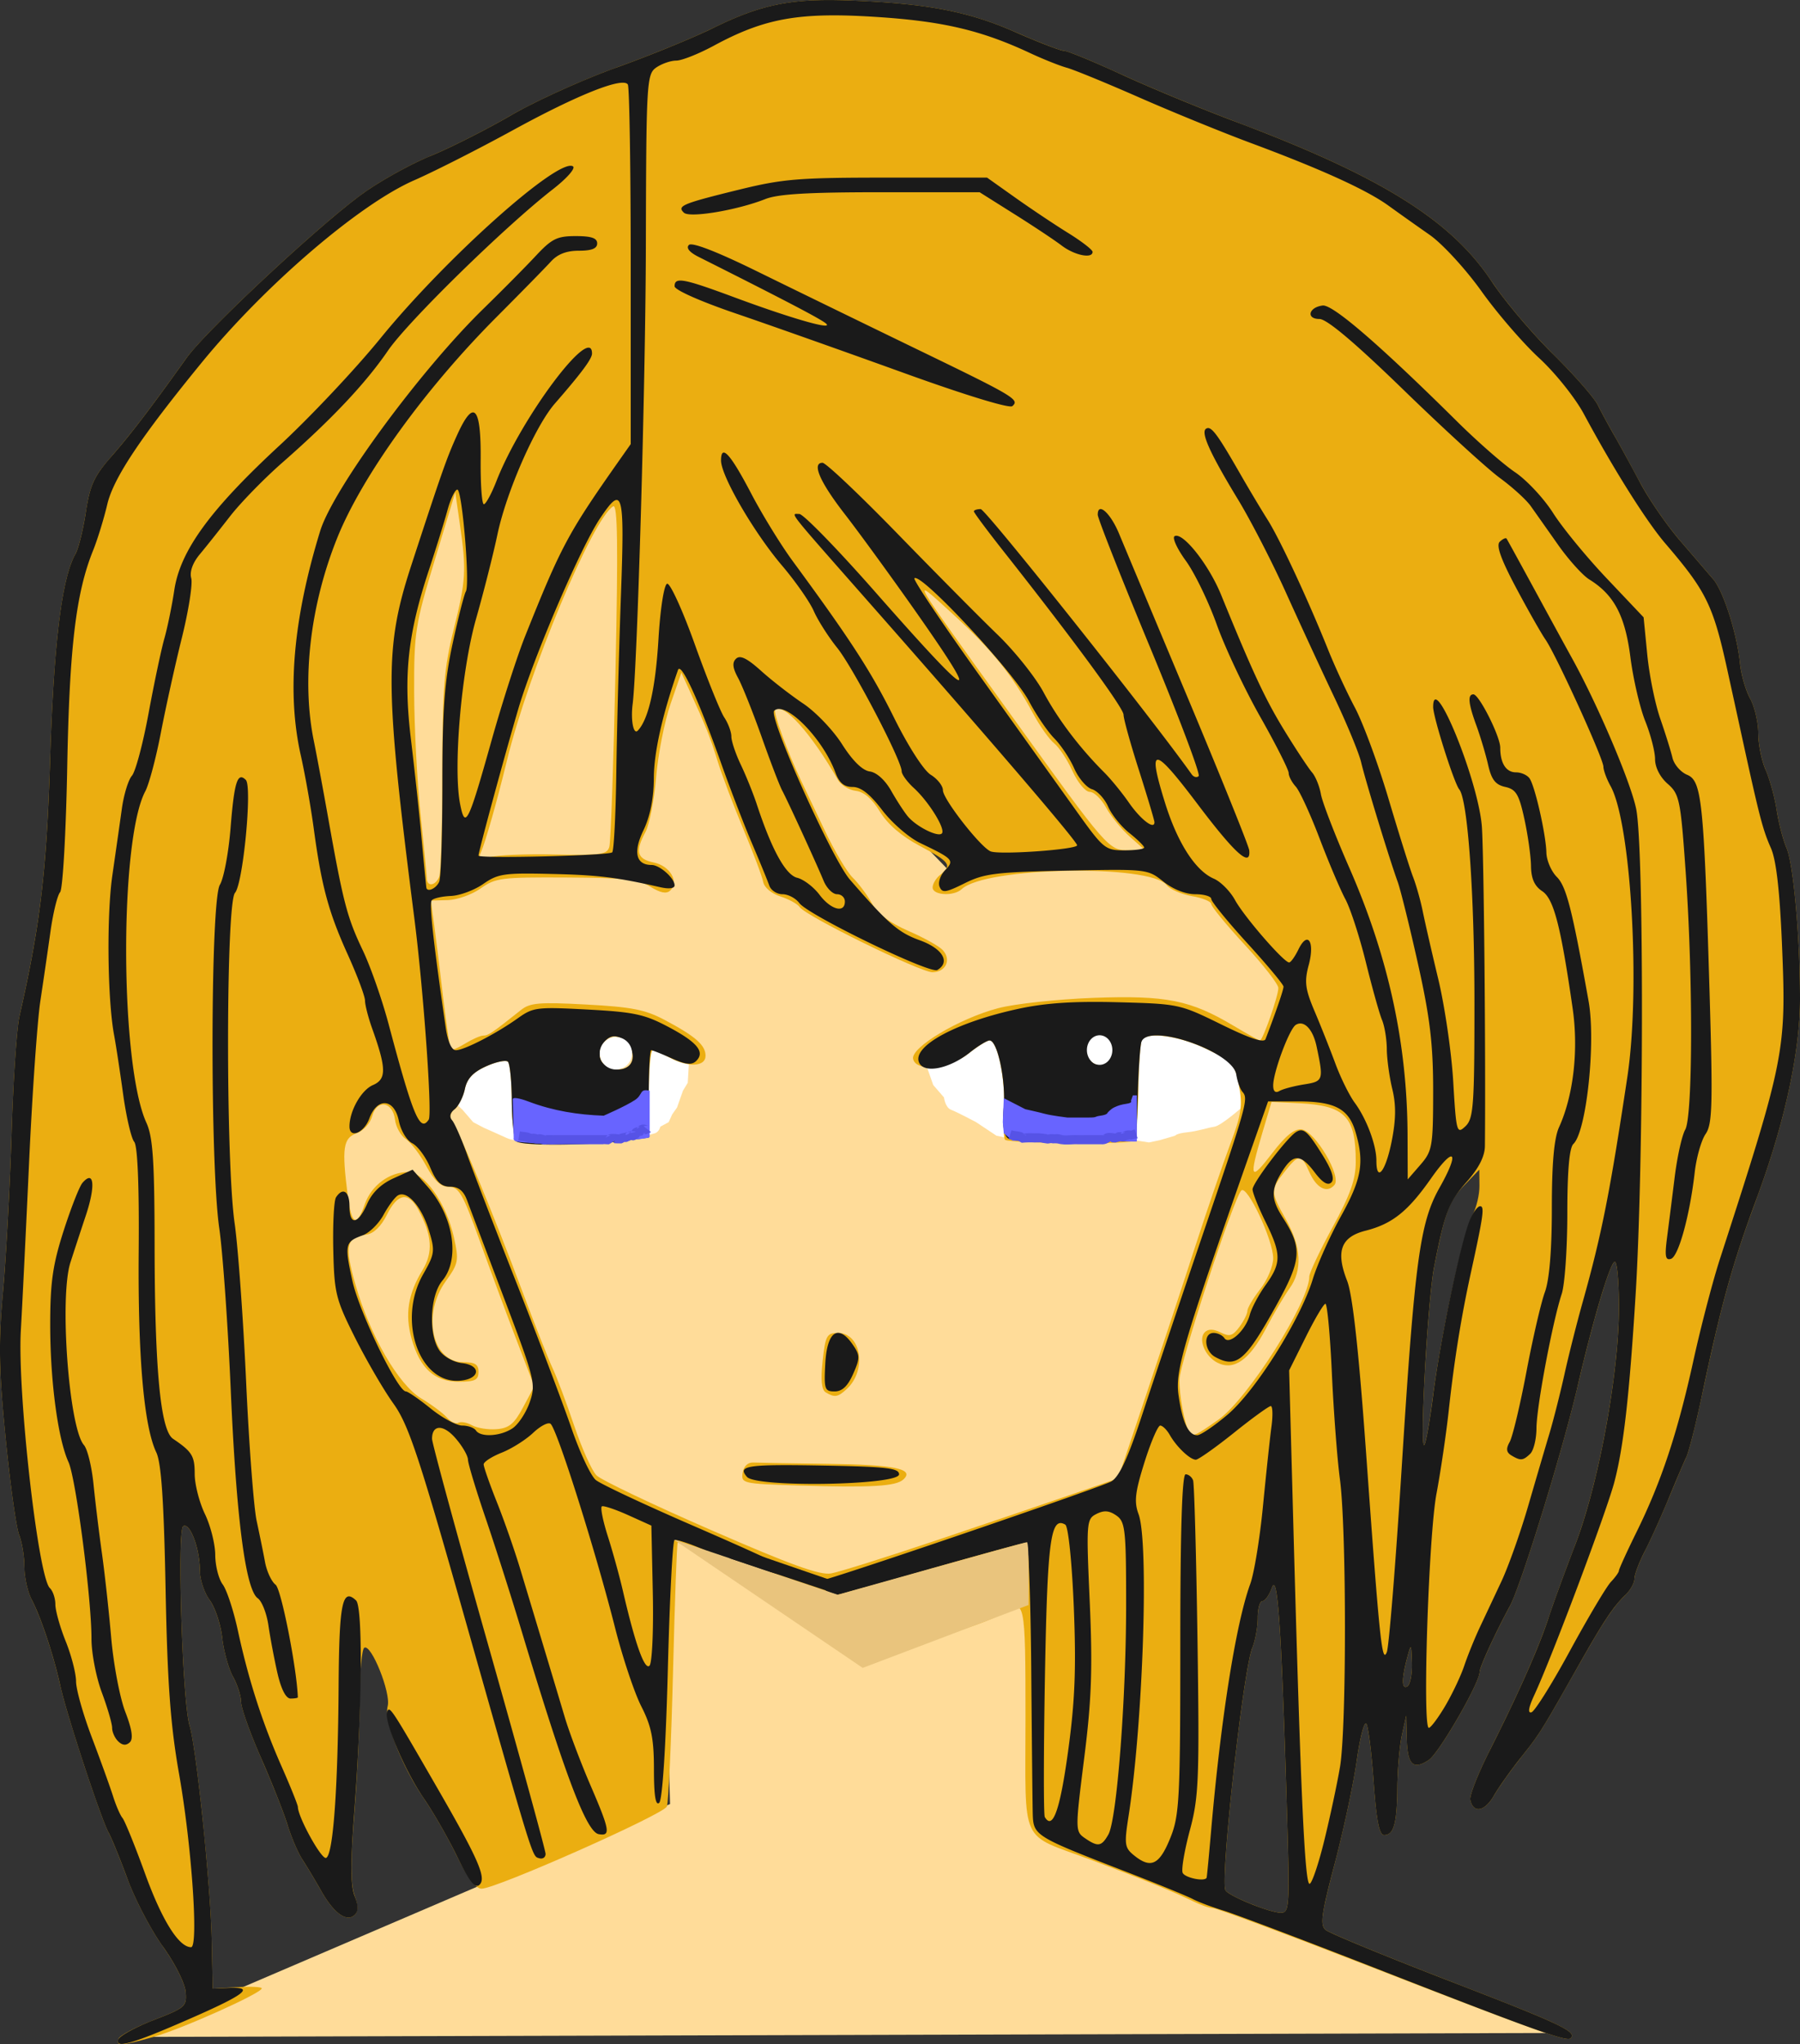 <svg xmlns="http://www.w3.org/2000/svg" version="1.0" viewBox="0 0 575.79 653.69"><rect x="0" y="0" width="575.79" height="653.69" fill="#333333" stroke="none"/><path d="M40.52 651.377l173.82-74.484-2.675-90.915-20.056-11.365-13.37-22.729-2.674-3.788-17.382 15.153-30.753-15.153-20.056-47.983 1.337-45.457 16.045-10.102 14.708 21.466v-41.67l-13.37-102.263 6.684-44.195 14.708-35.356 5.348 25.254-10.696 66.924 4.011 31.568 22.73-51.771 20.056-54.297 13.37-12.627-4.01 99.754 14.707-45.457 37.438 79.55s36.085 29.027 32.073 17.678c-4.01-11.364-26.724-39.144-26.724-39.144l-18.72-50.508 68.175 70.712 52.145-3.789-90.92-123.745L393.49 291.536l24.067 22.713-16.045 36.619 22.73-3.788 16.045 18.94-9.36 21.466-20.055 51.771-21.393 17.678-8.023 7.577-10.696-16.416-10.697 27.78-28.078 10.102-1.337 98.49 167.133 65.646-457.26 1.263z" fill-rule="evenodd" fill="#ffdc99"/><path d="M166.618 364.976s-3.054-.359-4.573-1.076c-1.518-.733-7.246-3.242-7.246-3.242l-3.434-1.809-3.417-3.96-1.914-1.792-1.52-2.525 3.814-8.278 13.717-6.127 4.573 5.051v23.758zM220.381 339.768l-.38 6.485-1.535 2.526-1.898 5.394-1.535 2.166-1.14 2.51-2.673 1.45s-.38 1.793-1.899 2.151c-1.535.359-1.914.717-1.914.717l-2.278-5.393-.38-16.914 1.898-6.844 13.734 5.752zM296.627 341.577l1.898 5.393 3.434 3.96s.38 3.243 2.278 3.96c1.914.717 8.006 3.96 8.006 3.96l6.487 4.317 3.433.733 7.247.717-7.626-34.92-11.06 3.96-14.097 7.92zM364.091 331.85l-1.139 32.767 4.572.717 3.434-.717 4.952-1.45s.38-.717 3.813-1.075 6.487-1.434 8.765-1.793c2.295-.358 9.541-6.844 9.541-6.844s3.054-.717 3.054-2.883c0-2.152-8.006-13.313-8.006-13.313l-11.44-6.127-13.353-1.076-4.193 1.793z" fill-rule="evenodd" fill="#fff"/><path d="M37.913 651.97c.363-1.03 5.43-3.727 11.274-6.003 10.135-3.928 10.597-4.349 10.185-9.057-.231-2.728-3.483-9.197-7.247-14.404-3.747-5.191-8.815-14.825-11.241-21.388-2.427-6.579-5.183-13.36-6.14-15.075-2.46-4.411-13.322-37.429-15.402-46.767-2.179-9.899-6.24-22.12-9.227-27.795-1.271-2.432-2.311-7.124-2.311-10.429s-.76-7.872-1.667-10.164c-.925-2.291-2.873-16.181-4.325-30.882-2.163-21.855-2.328-30.445-.842-47 .99-11.147 2.228-33.953 2.74-50.665.512-16.727 1.65-33.563 2.526-37.413 6.652-29.199 8.682-46.33 9.821-82.622 1.156-36.759 3.731-57.492 8.072-65.147.99-1.761 2.493-7.81 3.335-13.422 1.287-8.496 2.64-11.489 8.072-17.662 6.157-7.015 12.561-15.402 24.133-31.599 6.355-8.886 43.083-43.12 56.619-52.753 5.629-4.022 15.285-9.353 21.459-11.863 6.157-2.51 17.712-8.34 25.668-12.955s23.176-11.52 33.84-15.324c10.647-3.819 24.562-9.509 30.917-12.642C243.342 1.47 253.065-.524 271.091.13c25.04.92 38.444 3.43 53.466 10.04 7.61 3.35 14.74 6.094 15.83 6.094s9.343 3.399 18.34 7.545 25.271 10.897 36.166 14.982c46.764 17.537 69.313 31.583 82.32 51.272 4.061 6.126 12.86 16.54 19.561 23.134 6.686 6.578 13.156 13.936 14.361 16.368 1.205 2.417 3.615 6.844 5.349 9.853 1.733 2.993 5.414 9.743 8.204 14.996 2.773 5.238 8.517 13.563 12.743 18.473s8.98 10.445 10.564 12.284c3.302 3.835 7.66 17.475 8.6 26.97.347 3.553 1.8 8.604 3.236 11.223 1.436 2.604 2.608 7.608 2.608 11.115 0 3.492 1.057 8.761 2.36 11.708s2.89 8.698 3.517 12.814c.627 4.1 2.046 9.587 3.169 12.175 2.212 5.144 4.308 28.559 4.308 48.294-.016 17.117-4.952 39.815-13.915 63.915-7.676 20.656-11.373 33.969-17.514 63.136-1.898 8.995-4.127 17.771-4.952 19.486s-3.368 7.67-5.662 13.25c-2.295 5.566-5.678 13.08-7.544 16.68s-3.384 7.64-3.384 8.965-1.304 3.647-2.888 5.16c-3.896 3.725-6.9 8.246-15.236 22.978-11.704 20.702-12.2 21.497-18.191 28.995-3.17 3.991-7.082 9.494-8.666 12.238-2.939 5.097-6.603 5.705-7.527 1.262-.265-1.356 2.46-8.309 6.074-15.464 9.128-18.052 15.962-33.438 18.934-42.62 1.386-4.287 5.232-14.81 8.534-23.384 7.51-19.455 14.014-54.764 14.014-76.043 0-8.434-.627-14.965-1.403-14.529-1.65.967-6.982 18.956-11.835 39.908-4.688 20.235-18.01 63.478-21.625 70.15-4.787 8.84-9.706 19.58-9.706 21.155 0 3.476-12.99 25.955-16.243 28.107-5.034 3.32-6.833 1.559-7.065-6.875l-.181-7.311-1.37 6.235c-.743 3.43-1.403 10.913-1.453 16.618-.115 11.692-1.122 15.34-4.242 15.34-1.552 0-2.46-4.646-3.318-16.758-.644-9.23-1.7-17.678-2.328-18.785s-2.03 4.162-3.103 11.692c-1.056 7.545-4.242 22.385-7.048 33.002-4.243 16.025-4.738 19.61-2.906 21.185 1.222 1.044 19.132 8.418 39.815 16.4 35.738 13.796 40.756 16.181 38.528 18.286-1.189 1.122-11.291-2.495-67.86-24.397-24.497-9.494-45.411-17.242-46.484-17.242-1.09 0-4.061-1.044-6.636-2.322-5.86-2.9-15.78-6.922-32.734-13.251-22.746-8.48-20.633-3.835-20.633-45.27 0-37.71-.182-38.537-7.28-33.47-1.733 1.247-9.112 4.084-16.408 6.313-7.28 2.23-16.045 5.394-19.478 7.047-3.417 1.652-6.966 3.008-7.857 3.008-2.394 0-16.656-9.353-16.656-10.928 0-.732-1.667-1.84-3.714-2.447-3.136-.951-15.45-9.322-24.364-16.587-2.394-1.948-14.543-9.01-15.5-9.01-.248 0-.925 18.457-1.486 41.014s-1.453 42.09-1.98 43.385c-1.04 2.54-54.557 26.283-59.261 26.283-1.865 0-4.54-3.539-7.956-10.523-2.823-5.799-7.56-14.03-10.515-18.317-7.032-10.18-12.81-24.927-11.572-29.541 1.09-4.147-5.233-19.97-7.477-18.676-.793.468-1.437 7.654-1.437 15.963-.016 8.31-.792 24.834-1.75 36.728-1.22 15.277-1.204 23.04.034 26.408 1.221 3.305 1.238 5.269.05 6.391-2.543 2.401-6.686-.608-10.73-7.794-1.899-3.352-4.59-7.857-5.992-9.993-1.403-2.151-3.516-7.062-4.688-10.912-1.172-3.866-5.002-13.531-8.501-21.497-3.516-7.95-6.389-16.026-6.405-17.928 0-1.901-1.172-5.55-2.592-8.121s-2.971-8.185-3.45-12.472-2.294-9.696-4.011-12.019c-1.733-2.323-3.136-6.61-3.136-9.509 0-6.953-3.17-15.37-5.316-14.108-2.013 1.153-.247 56.276 2.014 63.697 2.196 7.14 6.735 51.054 7.098 68.591l.33 15.59 7.841-.469c4.309-.265 7.841-.093 7.841.375 0 1.527-25.454 12.954-34.566 15.51-10.713 2.994-12.132 3.087-11.257.624zm373.669-75.67c-1.684-55.933-2.906-73.642-4.705-68.591-.842 2.354-2.212 4.287-3.037 4.287-.842 0-1.519 2.4-1.519 5.347s-.776 7.31-1.75 9.68c-2.921 7.296-10.35 74.438-8.55 77.478 1.09 1.824 13.783 7.015 17.53 7.155 2.988.094 3.07-1.294 2.03-35.356zm40.062-44.522c-.181-6.173-.264-6.282-1.452-1.855-1.866 6.906-1.866 10.429 0 9.353.907-.53 1.568-3.912 1.452-7.498zm-163.221-17.444c0-3.866-.743-7.015-1.65-7.015s-1.651 3.149-1.651 7.015c0 3.85.742 7.015 1.65 7.015s1.65-3.165 1.65-7.015zm-26.94-1.076c-.528-1.247-.907-.873-.99.936-.066 1.652.314 2.572.858 2.057.562-.53.611-1.87.132-2.993zm44.42-10.226c-1.782-1.668-2.723.67-1.468 3.663 1.172 2.822 1.254 2.822 1.832.11.33-1.575.165-3.259-.363-3.773zm-6.19-10.507c16.029-5.394 35.64-12.05 43.563-14.794l14.394-4.988 8.98-26.751c4.952-14.716 12.066-36.229 15.813-47.796 3.764-11.583 8.749-26.096 11.06-32.285 3.565-9.431 4.011-12.409 2.806-18.707-1.353-7.046-1.948-7.716-10.4-11.754-8.83-4.24-18.85-5.627-20.65-2.884-.511.764-1.023 8.153-1.138 16.4s-.941 15.417-1.8 15.932c-1.898 1.107-39.617.717-40.838-.421-.462-.437-.61-4.895-.347-9.93.495-9.54-2.096-21.825-4.605-21.825-.809 0-3.797 1.855-6.652 4.116-6.273 4.988-16.887 6.048-17.812 1.777-.792-3.648 14.807-12.955 27.204-16.213 5.315-1.403 18.867-2.868 30.455-3.305 23.325-.857 31.116.702 44.965 8.995 4.243 2.541 8.006 4.63 8.337 4.63.89 0 5.876-14.217 5.876-16.774 0-1.2-4.82-7.42-10.73-13.796-5.91-6.391-10.73-12.268-10.73-13.063s-2.789-1.934-6.19-2.526c-3.4-.608-7.015-2.167-8.038-3.476-5.315-6.86-58.072-5.862-65.582 1.231-2.526 2.385-9.327 2.011-9.327-.514 0-1.185 1.123-3.024 2.476-4.084 3.846-3.025 3.12-4.038-6.537-9.198-5.959-3.165-10.3-6.906-12.793-10.99s-5.117-6.345-7.741-6.641c-2.18-.25-4.754-1.855-5.745-3.57-8.418-14.732-17.431-24.771-20.023-22.34-.726.687 3.929 13.47 8.138 22.34 1.222 2.572 4.721 9.93 7.775 16.368 3.054 6.423 7.032 13.142 8.848 14.92 1.832 1.76 4.605 5.486 6.173 8.246 1.948 3.445 5.679 6.25 11.803 8.901 4.919 2.136 9.855 4.895 10.944 6.142 2.74 3.102.842 7-3.384 7-3.912 0-40.492-17.943-42.44-20.812-.676-1.013-3.466-2.54-6.173-3.414-2.84-.904-5.183-2.868-5.513-4.645-.314-1.7-3.153-9.26-6.306-16.79s-6.883-17.35-8.27-21.824c-2.41-7.795-3.648-10.897-9.128-22.9l-2.476-5.41-3.483 10.086c-1.915 5.55-3.979 16.057-4.59 23.353-.61 7.28-2.145 15.136-3.383 17.46-3.4 6.328-2.774 8.682 2.608 9.805 5.216 1.075 8.22 6.189 5.282 8.979-1.205 1.138-3.12.764-6.339-1.216-3.846-2.385-8.22-2.868-26.906-2.962-20.832-.109-22.631.125-27.385 3.492-2.79 1.98-7.527 3.663-10.499 3.741l-5.43.156.973 7.156c.545 3.944 1.85 14.529 2.922 23.539 1.073 8.995 2.18 16.633 2.46 16.96.297.328 2.377-.545 4.638-1.948 2.278-1.403 4.886-2.54 5.81-2.54 1.585 0 2.955-.952 12.001-8.17 2.922-2.322 5.745-2.572 20.898-1.761 14.51.78 18.802 1.621 24.959 4.864 9.97 5.284 13.205 8.106 13.205 11.536 0 3.523-5.563 3.772-11.555.545-2.278-1.231-4.688-2.26-5.364-2.291s-1.238 6.25-1.238 13.952c0 16.228 1.139 14.326-20.783 15.417-7.263.359-13.255-.857-15.186-.296-5.117 1.497-7.758 1.388-7.841-12.3-.033-6.61-.594-12.518-1.255-13.141s-3.813.047-6.998 1.48c-4.144 1.872-6.075 3.93-6.768 7.265-.545 2.557-2.03 5.456-3.285 6.454-1.354 1.045-1.733 2.526-.925 3.539 1.965 2.479 13.75 30.99 22.483 54.406 4.094 10.974 8.518 22.198 9.822 24.942 1.304 2.76 4.39 10.975 6.85 18.27 2.46 7.28 5.678 14.451 7.164 15.932s17.927 9.338 36.547 17.444c25.85 11.271 34.928 14.545 38.51 13.906 2.575-.452 17.811-5.238 33.84-10.632zm-44.007-17.475c-18.19-.562-18.653-.67-18.158-4.038.33-2.12 1.635-3.398 3.417-3.32 1.585.078 12.364.265 23.935.42 21.278.281 27.683 1.606 24.117 4.958-2.36 2.23-10.02 2.681-33.311 1.98zm8.452-29.775c-1.37-.81-1.684-3.976-1.007-10.102.891-8.106 1.337-8.917 4.902-8.917 7.395 0 9.327 11.754 2.922 17.818-2.905 2.728-3.962 2.915-6.817 1.2zm65.367 49.962c.1-1.075-.577-1.948-1.485-1.948s-1.585 2.619-1.486 5.846c.149 5.206.314 5.425 1.486 1.948.726-2.151 1.403-4.786 1.485-5.846zm128.788-48.325c2.443-19.33 9.756-52.894 12.727-58.381 1.238-2.323 2.245-6.532 2.212-9.354l-.05-5.144-4.82 5.004c-4.853 5.02-6.272 8.917-9.64 26.174-1.98 10.18-4.622 56.9-3.219 56.9.479 0 1.733-6.844 2.79-15.2zm-68.488 7.015c9.327-6.595 29.003-37.617 29.003-45.739 0-1.138 3.335-8.215 7.428-15.713 5.728-10.492 7.429-15.324 7.429-20.999 0-14.404-3.417-17.943-18.043-18.675l-8.897-.437-2.988 10.055c-4.308 14.545-3.83 15.542 3.104 6.47 4.357-5.706 7.164-7.982 9.491-7.717 4.308.499 12.909 15.059 10.499 17.787-2.41 2.76-5.778.967-8.072-4.271-2.493-5.69-3.4-5.69-7.89.062-4.54 5.784-4.507 6.392.511 15.308 4.886 8.668 5.266 16.213 1.123 21.919-1.635 2.276-5.068 8.09-7.594 12.923-5.265 10.024-10.234 13.516-15.5 10.865-4.011-2.026-6.272-7.623-3.961-9.82 1.089-1.014 2.79-.967 5.018.17 2.806 1.42 3.83 1.108 5.959-1.76 1.42-1.918 2.575-4.241 2.575-5.16 0-.936 1.849-4.07 4.127-6.969 2.278-2.915 4.126-7.342 4.126-9.852 0-5.83-8.303-23.477-10.185-21.685-2.426 2.292-19.791 55.404-19.824 60.61-.033 4.958 1.716 14.342 3.07 16.525 1.122 1.808 1.816 1.512 9.491-3.897zm-222.48-3.929l3.565-6.656-5.81-15.168c-3.203-8.34-8.519-22.698-11.82-31.88-5.2-14.482-6.487-16.711-9.673-16.758-2.641-.031-4.688-1.918-7.247-6.672-1.964-3.648-4.902-7.514-6.536-8.59-1.618-1.091-3.186-3.881-3.467-6.235-.726-5.815-5.827-6.626-7.28-1.154-.61 2.307-2.822 4.74-5.018 5.519-4.308 1.558-4.754 4.739-2.839 19.813 1.205 9.494 2.872 10.351 5.48 2.853 2.097-5.986 7.858-10.258 13.8-10.258 5.233 0 12.298 10.009 14.675 20.78 1.667 7.546 1.502 8.434-2.591 14.124-7.66 10.616-4.375 25.894 5.579 25.894 3.797 0 4.902.685 4.902 3.117 0 2.572-1.105 3.118-6.322 3.118-7.758 0-12.413-4.24-15.087-13.78-2.179-7.733-1.123-14.342 3.5-21.903 3.45-5.659 3.07-11.177-1.321-19.268-3.186-5.908-6.62-5.378-10.07 1.559-1.832 3.694-4.225 6.017-6.487 6.329-6.536.873-7.13 3.476-3.615 15.885 4.655 16.369 13.8 32.191 21.146 36.572 3.252 1.933 6.933 4.677 8.154 6.064s2.872 2.151 3.681 1.684c.793-.468 2.757-.11 4.342.795 1.6.888 5.133 1.465 7.857 1.247 3.995-.312 5.629-1.653 8.501-7.03zm34.73-110.48c1.254-3.101-1.37-7.404-4.92-8.059-3.73-.701-6.949 5.457-4.39 8.372 2.657 3.024 8.039 2.837 9.31-.312zm153.201-3.678c0-2.432-1.073-4.053-2.888-4.38-3.269-.593-5.398 3.133-3.896 6.827 1.568 3.882 6.784 1.996 6.784-2.447zm-214.772-55.481c.56-1.357 1.007-16.447 1.007-33.532 0-26.486.528-33.19 3.598-45.458 3.962-15.807 4.143-18.972 1.981-33.844l-1.453-10.086-6.602 21.778c-6.207 20.469-6.603 22.994-6.554 42.044.033 11.146.941 28.684 2.03 38.972 1.074 10.289 1.981 19.58 2.014 20.656.05 2.759 2.79 2.416 3.979-.53zm36.777-7.109c14.906.312 16.887.047 17.63-2.432.462-1.543 1.353-26.922 1.98-56.4.859-40.096.677-53.315-.742-52.505-6.52 3.804-27.072 52.925-33.955 81.172-3.318 13.578-6.867 26.065-8.336 29.401-1.123 2.526-.776 2.744 2.674 1.653 2.179-.686 11.522-1.092 20.75-.889zm184.185-5.643c-2.674-2.37-6.124-6.579-7.642-9.354s-3.88-5.035-5.25-5.035-3.846-2.993-5.513-6.656c-1.65-3.648-4.292-7.639-5.843-8.855-1.552-1.231-4.606-5.534-6.768-9.571-6.554-12.207-13.14-20.36-25.702-31.818-13.915-12.705-14.46-13.64 18.818 32.535 30.95 42.947 31.05 43.072 37.653 43.072h5.133l-4.886-4.318z" fill="#ebae11"/><path d="M37.83 652.187c.413-1.153 5.513-3.944 11.357-6.22 10.135-3.928 10.597-4.349 10.185-9.057-.231-2.728-3.483-9.197-7.247-14.404-3.747-5.191-8.815-14.825-11.241-21.388-2.427-6.579-5.183-13.36-6.14-15.075-2.46-4.411-13.322-37.429-15.402-46.767-2.179-9.899-6.24-22.12-9.227-27.795-1.271-2.432-2.311-7.124-2.311-10.429s-.76-7.872-1.667-10.164c-.925-2.291-2.873-16.181-4.325-30.882-2.163-21.855-2.328-30.445-.842-47 .99-11.147 2.228-33.953 2.74-50.665.512-16.727 1.65-33.563 2.526-37.413 6.652-29.199 8.682-46.33 9.821-82.622 1.156-36.759 3.731-57.492 8.072-65.147.99-1.761 2.493-7.81 3.335-13.422 1.287-8.496 2.64-11.489 8.072-17.662 6.157-7.015 12.561-15.402 24.133-31.599 6.355-8.886 43.083-43.12 56.619-52.753 5.629-4.022 15.285-9.353 21.459-11.863 6.157-2.51 17.712-8.34 25.668-12.955s23.176-11.52 33.84-15.324c10.647-3.819 24.562-9.509 30.917-12.642C243.342 1.47 253.065-.524 271.091.13c25.04.92 38.444 3.43 53.466 10.04 7.61 3.35 14.74 6.094 15.83 6.094s9.343 3.399 18.34 7.545 25.271 10.897 36.166 14.982c46.764 17.537 69.313 31.583 82.32 51.272 4.061 6.126 12.86 16.54 19.561 23.134 6.686 6.578 13.156 13.936 14.361 16.368 1.205 2.417 3.615 6.844 5.349 9.853 1.733 2.993 5.414 9.743 8.204 14.996 2.773 5.238 8.517 13.563 12.743 18.473s8.98 10.445 10.564 12.284c3.302 3.835 7.66 17.475 8.6 26.97.347 3.553 1.8 8.604 3.236 11.223 1.436 2.604 2.608 7.608 2.608 11.115 0 3.492 1.057 8.761 2.36 11.708s2.89 8.698 3.517 12.814c.627 4.1 2.046 9.587 3.169 12.175 2.212 5.144 4.308 28.559 4.308 48.294-.016 17.117-4.952 39.815-13.915 63.915-7.676 20.656-11.373 33.969-17.514 63.136-1.898 8.995-4.127 17.771-4.952 19.486s-3.368 7.67-5.662 13.25c-2.295 5.566-5.678 13.08-7.544 16.68s-3.384 7.64-3.384 8.965-1.304 3.647-2.888 5.16c-3.896 3.725-6.9 8.246-15.236 22.978-11.704 20.702-12.2 21.497-18.191 28.995-3.17 3.991-7.082 9.494-8.666 12.238-2.939 5.097-6.603 5.705-7.527 1.262-.265-1.356 2.46-8.309 6.074-15.464 9.128-18.052 15.962-33.438 18.934-42.62 1.386-4.287 5.232-14.81 8.534-23.384 7.51-19.455 14.014-54.764 14.014-76.043 0-8.434-.627-14.965-1.403-14.529-1.65.967-6.982 18.956-11.835 39.908-4.688 20.235-18.01 63.478-21.625 70.15-4.787 8.84-9.706 19.58-9.706 21.155 0 3.476-12.99 25.955-16.243 28.107-5.034 3.32-6.833 1.559-7.065-6.875l-.181-7.311-1.37 6.235c-.743 3.43-1.403 10.913-1.453 16.618-.115 11.692-1.122 15.34-4.242 15.34-1.552 0-2.46-4.646-3.318-16.758-.644-9.23-1.7-17.678-2.328-18.785s-2.03 4.162-3.103 11.692c-1.056 7.545-4.242 22.385-7.048 33.002-4.243 16.025-4.738 19.61-2.906 21.185 1.222 1.044 19.132 8.418 39.815 16.4 35.738 13.796 40.756 16.181 38.528 18.286-1.205 1.138-12.546-2.947-63.75-22.979-22.252-8.698-43.513-16.742-47.26-17.88-3.747-1.154-8.204-2.822-9.904-3.742-1.7-.904-11.258-4.817-21.245-8.683-29.481-11.41-29.68-11.536-29.877-18.769-.083-3.43-.297-24.287-.479-46.362-.198-22.09-.858-40.126-1.502-40.11-1.057.031-15.995 4.131-37.471 10.289a1817.186 1817.186 0 01-13.206 3.71 539.758 539.758 0 00-8.369 2.338c-2.146.624-4.209.094-5.546-1.434-1.75-1.995-1.733-2.557.115-3.087 14.081-4.146 88.957-29.806 91.614-31.411 2.51-1.497 5.283-7.452 9.59-20.516 3.319-10.101 11.886-35.574 19.017-56.572 14.823-43.587 15.285-45.24 13.338-47.468-.776-.905-1.668-3.399-1.981-5.535-1.09-7.358-27.93-16.664-30.324-10.522-.412 1.06-.957 8.605-1.188 16.758l-.43 14.81-19.577.436c-11.554.265-20.402-.203-21.59-1.154-1.321-1.028-1.767-4.458-1.305-9.805.743-8.527-1.964-21.435-4.506-21.435-.809 0-3.681 1.746-6.372 3.897-6.603 5.238-14.708 6.797-16.21 3.103-2.146-5.27 12.083-12.893 32.024-17.164 8.567-1.84 17.613-2.432 31.644-2.058 19.412.515 19.775.593 33.047 7.109 9.161 4.505 13.651 5.986 14.146 4.677 3.302-8.621 5.745-15.745 5.745-16.774 0-.67-5.2-6.906-11.555-13.859-6.355-6.968-11.555-13.344-11.555-14.186 0-.826-2.311-1.512-5.134-1.512-3.103 0-7.114-1.59-10.185-4.037-5.05-4.007-5.183-4.022-30.785-3.508-22.83.468-26.494.92-32.767 4.038-6.09 3.024-7.197 3.18-8.038 1.106-.545-1.325.247-3.679 1.733-5.237 3.087-3.212 2.69-3.633-7.973-8.746-3.566-1.715-9.013-6.438-12.116-10.507-3.929-5.16-6.801-7.405-9.459-7.405-2.74 0-4.292-1.31-5.53-4.66-4.027-10.929-16.044-23.041-19.56-19.72-1.948 1.839 18.47 47.39 24.215 54 12.249 14.107 15.5 16.93 22.318 19.392 7.362 2.65 9.937 7.015 5.645 9.525-2.294 1.34-41.201-17.538-44.106-21.373-1.189-1.59-3.616-2.868-5.415-2.868-1.783 0-3.68-1.231-4.209-2.728-.528-1.512-3.037-7.639-5.596-13.64s-6.883-17.226-9.624-24.943c-7.345-20.702-13.057-33.095-13.997-30.398-5.019 14.357-7.693 26.36-7.726 34.53-.033 6.484-1.172 12.252-3.318 16.726-3.384 7.015-2.41 11.1 2.608 11.1 2.576 0 7.346 4.224 7.346 6.516 0 .998-1.783 1.231-4.54.608-14.245-3.227-19.923-3.913-34.945-4.256-15.087-.358-17.035-.062-21.756 3.227-2.84 1.98-7.494 3.71-10.35 3.82-2.839.124-5.596.748-6.107 1.418-.826 1.06.511 13.188 4.457 40.5.66 4.614 1.898 7.405 3.268 7.405 2.674 0 12.826-5.238 19.858-10.242 4.902-3.492 6.074-3.632 22.284-2.76 14.923.796 18.224 1.513 25.9 5.582 9.293 4.926 11.802 8.06 8.765 10.927-1.37 1.294-3.367 1.076-7.692-.873-3.22-1.45-6.207-2.634-6.62-2.634-.429 0-.775 6.282-.775 13.952v13.968l-5.365.78c-12.661 1.823-35.985 2.041-37.174.327-.66-.967-1.238-6.813-1.287-13.002s-.611-11.754-1.255-12.362c-.66-.608-3.797.063-6.982 1.497-4.144 1.87-6.075 3.928-6.768 7.264-.545 2.557-2.03 5.456-3.285 6.454-1.453 1.138-1.75 2.432-.793 3.539.826.95 3.005 5.955 4.853 11.1 1.833 5.144 8.98 23.726 15.897 41.31 6.916 17.569 14.773 38.333 17.448 46.128 2.69 7.794 6.19 15.23 7.79 16.509 1.586 1.294 15.518 7.841 30.952 14.529 27.83 12.081 36.364 16.368 32.634 16.368-4.275 0-19.94-4.614-28.392-8.34-4.936-2.182-9.459-3.679-10.053-3.336s-1.552 19.019-2.13 41.498c-.627 24.475-1.733 41.513-2.74 42.464-1.171 1.092-1.7-2.276-1.7-10.631 0-9.79-.809-13.843-4.044-20.188-2.228-4.38-5.992-15.667-8.385-25.098-6.158-24.304-18.323-62.87-20.585-65.21-.693-.716-3.202.562-5.596 2.807-2.377 2.26-6.933 5.129-10.102 6.376-3.17 1.262-5.76 2.946-5.76 3.741 0 .81 1.898 6.236 4.225 12.066s5.711 15.511 7.51 21.513c6.802 22.541 11.82 39.237 14.296 47.546 1.42 4.708 5.05 14.31 8.072 21.342 6.289 14.575 6.619 16.493 2.69 15.776-3.895-.702-10.647-18.473-24.48-64.399-3.35-11.146-8.616-27.639-11.687-36.65-3.07-8.994-5.612-17.412-5.645-18.706-.033-1.278-1.8-4.35-3.945-6.812-3.912-4.537-7.544-4.459-7.544.155 0 1.372 8.171 31.35 18.158 66.612s18.158 65.022 18.158 66.129-.925 1.73-2.064 1.372c-2.294-.718-1.535 1.73-24.447-79.115-14.064-49.682-17.398-59.628-22.152-66.253-3.087-4.287-8.6-13.765-12.265-21.045-6.19-12.33-6.669-14.295-6.982-28.17-.182-8.215.214-15.744.875-16.757 2.179-3.337 4.308-1.934 4.308 2.837 0 6.266 2.707 5.908 5.662-.764 1.585-3.601 4.473-6.376 8.468-8.169l6.058-2.743 4.787 5.425c8.303 9.384 10.482 23.165 4.738 30.055-4.045 4.848-4.49 17.538-.81 22.51 1.37 1.856 4.524 3.586 7.016 3.851 6.306.686 5.96 5.035-.462 5.628-13.107 1.216-20.287-19.284-11.902-34 3.748-6.594 3.863-7.498 1.816-14.155-2.36-7.638-6.999-12.83-9.904-11.068-.99.593-3.054 3.399-4.589 6.22s-4.54 5.768-6.669 6.532c-5.645 2.027-5.843 2.93-3.252 14.67 2.212 9.945 14.477 35.246 17.085 35.246.644 0 4.21 2.447 7.924 5.456 3.714 2.993 8.253 5.456 10.102 5.456s3.813.702 4.374 1.56c1.486 2.26 7.824 1.901 11.704-.671 1.848-1.232 4.324-4.958 5.496-8.31 2.03-5.83 1.7-7.201-8.17-33.235-5.662-14.934-11.01-29.089-11.886-31.443-1.122-2.993-2.74-4.287-5.38-4.287-2.873 0-4.425-1.496-6.39-6.158-1.435-3.398-4.027-6.874-5.777-7.763-1.733-.873-3.631-4.053-4.242-7.093-1.436-7.202-6.9-7.685-9.442-.81-1.733 4.676-6.355 6.547-6.355 2.572 0-4.973 3.764-11.63 7.478-13.235 4.407-1.887 4.358-5.3-.248-18.177-1.221-3.43-2.245-7.405-2.261-8.824 0-1.434-2.51-8.09-5.547-14.81-6.14-13.577-8.369-21.824-10.861-40.281-.925-6.86-2.79-17.382-4.144-23.384-4.49-19.969-2.443-43.555 6.207-71.709 4.11-13.39 31.892-51.21 52.13-70.992 5.991-5.846 13.568-13.485 16.82-16.977 5.15-5.518 6.834-6.344 12.793-6.344 5.001 0 6.867.623 6.867 2.338 0 1.637-1.75 2.338-5.844 2.338-4.011 0-6.817 1.092-8.996 3.508-1.75 1.917-9.492 9.82-17.184 17.537-23.044 23.072-43.298 51.148-51.221 71.024-8.6 21.497-11.324 45.364-7.412 64.6.875 4.288 3.037 15.855 4.787 25.723 4.655 26.08 5.926 30.928 10.878 41.31 2.46 5.145 6.157 15.699 8.237 23.477 7.89 29.666 10.103 34.904 12.876 30.664 1.155-1.761-1.684-41.358-4.573-64.086-9.524-74.563-9.623-86.769-.99-113.208 9.92-30.336 11.34-34.373 14.74-41.84 5.233-11.458 7.577-8.902 7.429 8.075-.066 7.856.38 14.28 1.023 14.28.627 0 2.443-3.337 4.028-7.406 7.923-20.297 30.57-50.508 30.57-40.78 0 1.683-3.317 6.157-11.934 16.056-6.24 7.187-15.417 28.092-18.306 41.732-1.32 6.298-4.407 18.457-6.85 27.031-4.721 16.603-7.395 47.765-5.084 59.348 1.6 8.09 2.608 6.064 10.02-20.36 3.367-12.003 8.22-27.078 10.795-33.516 11.423-28.559 13.635-32.706 29.448-55.232l4.292-6.095v-56.79c0-31.241-.413-57.43-.924-58.21-1.618-2.463-15.996 3.258-36.794 14.638-11.027 6.033-25.256 13.25-31.611 16.025-17.63 7.733-47.755 33.595-68.026 58.412-19.445 23.79-28.078 36.744-30.075 45.146-1.106 4.708-3.17 11.38-4.556 14.81-5.48 13.562-7.56 30.96-8.27 69.324-.396 20.998-1.42 38.957-2.278 39.939-.859.966-2.229 6.594-3.07 12.502a2425.793 2425.793 0 01-3.269 22.433c-.957 6.423-2.575 29.572-3.582 51.444-1.007 21.855-2.195 46.065-2.641 53.782-1.123 19.75 5.53 78.802 9.277 82.356.974.92 1.766 3.274 1.766 5.238 0 1.949 1.486 7.25 3.301 11.77 1.816 4.505 3.318 10.304 3.318 12.876.017 2.573 2.295 10.632 5.068 17.928 2.757 7.28 5.794 15.698 6.751 18.707.941 2.993 2.311 6.157 3.038 7.015s3.978 8.854 7.213 17.771c5.415 14.934 10.796 23.54 14.725 23.54 2.443 0 .198-32.52-3.83-55.341-2.773-15.683-3.747-29.105-4.325-59.239-.545-28.122-1.37-40.282-2.971-43.649-3.962-8.309-5.91-30.523-5.63-64.289.182-20.905-.346-33.75-1.435-35.028-.941-1.107-2.542-7.982-3.55-15.262-1.006-7.296-2.294-15.714-2.855-18.707-2.146-11.302-2.46-38.162-.594-51.194 1.073-7.42 2.46-17.117 3.07-21.528.627-4.412 2.064-9.089 3.202-10.383s3.533-10.273 5.316-19.938 4.06-20.422 5.05-23.914c.991-3.476 2.427-10.46 3.187-15.51 1.898-12.597 11.423-25.676 33.624-46.206 9.723-8.98 24.25-24.397 32.272-34.25 20.865-25.643 56.883-57.82 61.604-55.06.974.561-1.816 3.757-6.388 7.327-15.352 11.941-46.369 42.277-52.773 51.63-7.214 10.523-17.943 21.903-33.757 35.778-5.91 5.175-13.453 12.923-16.771 17.21-3.335 4.287-7.676 9.758-9.673 12.144-2.262 2.712-3.285 5.58-2.724 7.623.512 1.792-.842 10.366-2.988 19.034-2.162 8.667-5.183 22.37-6.735 30.43-1.551 8.075-3.796 16.493-4.985 18.706-8.32 15.636-8.088 87.47.347 105.928 2.096 4.567 2.608 12.175 2.641 38.91.033 39.986 1.882 59.487 5.893 62.2 6.108 4.13 6.933 5.472 6.933 11.255 0 3.29 1.47 9.057 3.268 12.799 1.8 3.725 3.285 9.618 3.302 13.063.016 3.461 1.09 7.717 2.393 9.463s3.483 8.402 4.853 14.763c3.4 15.729 7.858 29.587 14.031 43.555 2.84 6.423 5.15 12.206 5.167 12.846.017 3.21 7.478 16.758 8.996 16.29 2.262-.717 3.813-21.84 4.028-55.154.182-26.376 1.189-31.334 5.58-27.187 2.211 2.089 1.947 34.654-.545 67.298-1.238 16.243-1.222 23.929.066 27.14 1.27 3.165 1.287 4.957.05 6.142-2.576 2.432-6.686-.53-10.763-7.763-1.899-3.352-4.59-7.857-5.992-9.993-1.403-2.151-3.516-7.062-4.688-10.912-1.172-3.866-5.002-13.531-8.501-21.497-3.516-7.95-6.389-16.026-6.405-17.928 0-1.901-1.172-5.55-2.592-8.121s-2.971-8.185-3.45-12.472-2.294-9.696-4.011-12.019c-1.733-2.323-3.136-6.61-3.136-9.509 0-6.953-3.17-15.37-5.316-14.108-2.013 1.153-.247 56.276 2.014 63.697 2.196 7.14 6.735 51.054 7.098 68.591l.33 15.59 5.365-.235c8.138-.343 5.018 2.105-12.446 9.759-18.603 8.153-24.216 9.79-23.143 6.734zM411.582 576.3c-1.684-55.933-2.906-73.642-4.705-68.591-.842 2.354-2.212 4.287-3.037 4.287-.842 0-1.519 2.4-1.519 5.347s-.776 7.31-1.75 9.68c-2.921 7.296-10.35 74.438-8.55 77.478 1.09 1.824 13.783 7.015 17.53 7.155 2.988.094 3.07-1.294 2.03-35.356zm11.984 12.471c1.848-7.513 4.143-18.208 5.084-23.773 2.113-12.502 2.096-76.059-.033-91.975-.859-6.438-2.014-21.7-2.575-33.906-.561-12.222-1.486-22.199-2.064-22.183-.56.015-3.4 4.817-6.305 10.663l-5.299 10.631 1.502 55.201c2.179 79.598 3.516 108.983 5.018 108.983.727 0 2.823-6.142 4.672-13.64zm-37.587 11.692c.1-.218.743-7.062 1.453-15.2 3.103-35.73 7.94-66.221 12.496-78.724 1.254-3.43 3.086-14.653 4.077-24.942 1.007-10.289 2.212-21.7 2.707-25.332.495-3.648.396-6.625-.215-6.625s-5.942 3.85-11.819 8.574c-5.893 4.707-11.356 8.574-12.149 8.574-1.848 0-6.173-4.1-8.336-7.92-.94-1.652-2.31-2.993-3.054-2.993s-3.004 5.27-5.034 11.723c-3.004 9.572-3.368 12.643-1.898 16.602 3.35 9.058 1.452 66.472-3.17 96.387-1.469 9.4-1.32 10.32 1.965 12.923 5.249 4.147 7.956 2.744 11.422-5.908 2.856-7.108 3.137-12.58 3.137-61.966 0-36.182.56-54.172 1.7-54.172.94 0 2.014.873 2.393 1.949.38 1.06 1.007 24.038 1.404 51.054.643 44.428.412 50.212-2.427 60.766-1.717 6.407-2.773 12.549-2.327 13.64.66 1.621 7.098 2.946 7.675 1.59zm-31.43-13.812c2.708-4.785 5.68-43.244 5.68-73.627 0-23.913-.281-26.423-3.12-28.387-2.328-1.606-3.946-1.73-6.405-.483-3.17 1.605-3.252 2.681-2.113 28.138.94 21.123.594 31.193-1.766 49.885-2.89 22.915-2.89 23.477.165 25.597 4.226 2.915 5.365 2.743 7.56-1.123zm-12.908-26.454c2.229-16.213 2.642-26.642 1.85-46.3-.595-14.404-1.767-25.784-2.724-26.345-4.688-2.744-5.712 4.786-6.504 48.232-.43 24.21-.462 44.585-.05 45.27 2.542 4.319 4.87-2.213 7.428-20.857zm120.65-14.638c2.262-3.835 5.002-9.619 6.091-12.861s3.302-8.699 4.903-12.128c1.617-3.43 4.754-10.102 6.966-14.81 2.228-4.723 6.09-15.589 8.583-24.163s5.58-19.096 6.867-23.383c1.271-4.287 3.4-12.705 4.738-18.707 1.32-6.002 3.978-16.525 5.91-23.384 6.04-21.575 8.632-34.654 14.212-71.71 4.259-28.23 1.205-81.155-5.348-93.003-1.271-2.276-2.295-5.082-2.311-6.236-.017-2.603-15.104-35.714-18.521-40.64-1.387-1.996-5.63-9.478-9.442-16.634-4.87-9.166-6.405-13.515-5.183-14.669.957-.904 1.947-1.356 2.178-.982.248.374 4.26 7.7 8.93 16.275 4.656 8.574 10.02 18.395 11.919 21.824 8.27 14.935 18.834 39.706 20.6 48.326 2.543 12.41 2.444 112.865-.165 155.11-1.997 32.395-3.846 48.841-6.784 60.05-2.476 9.447-19.957 55.995-25.685 68.326-1.8 3.898-2.096 5.784-.842 5.394 1.073-.343 6.653-9.26 12.397-19.845 5.761-10.569 11.621-20.421 13.024-21.871 1.387-1.465 2.542-3.071 2.542-3.57s2.542-6.064 5.63-12.346c7.922-16.073 13.106-31.677 18.157-54.671 2.393-10.912 6.24-25.644 8.55-32.737 20.684-63.806 21.212-66.487 19.858-99.645-.726-17.834-1.848-27.748-3.582-31.677-2.608-5.908-3.615-9.774-9.161-35.122-1.766-8.153-3.929-17.974-4.77-21.824-4.557-20.75-6.719-25.16-19.908-40.532-6.009-7.03-16.524-23.726-25.982-41.31-2.757-5.145-9.211-13.22-14.345-17.928-5.117-4.723-13.42-14.326-18.438-21.372-5.018-7.031-12.43-15.09-16.457-17.928a1143.081 1143.081 0 01-13.256-9.4c-7.048-5.082-21.442-11.63-44.14-20.079-9.177-3.414-25.238-9.977-35.67-14.56s-20.833-8.854-23.11-9.478-7.462-2.697-11.556-4.599c-15.83-7.42-28.227-10.32-49.9-11.676-24.216-1.527-35.21.452-51.42 9.213-4.87 2.635-10.3 4.786-12.05 4.786-1.766 0-4.638.998-6.404 2.214-3.054 2.12-3.203 4.645-3.318 57.29-.1 43.914-2.724 134.486-4.226 146.271-.66 5.113.264 9.915 1.634 8.496 3.434-3.57 5.695-13.594 6.636-29.416.578-9.634 1.783-17.257 2.757-17.57.94-.295 4.935 8.419 8.847 19.362 3.929 10.944 8.155 21.45 9.41 23.353 1.27 1.901 2.294 4.66 2.294 6.142 0 1.465 1.353 5.518 3.02 9.01s3.946 9.15 5.085 12.58c4.77 14.53 9.227 22.667 12.958 23.587 2.047.498 5.265 2.946 7.13 5.425 3.632 4.817 8.122 6.001 8.122 2.166 0-1.293-1.122-2.338-2.509-2.338s-3.318-1.933-4.292-4.287c-2.525-6.064-11.489-25.566-13.271-28.902-.826-1.528-3.78-9.244-6.57-17.148-2.806-7.903-6.19-16.368-7.527-18.831-1.75-3.212-1.932-4.942-.628-6.158 1.288-1.216 3.516-.125 7.973 3.882 3.4 3.07 9.475 7.779 13.487 10.476 4.01 2.68 9.623 8.558 12.462 13.048 3.351 5.269 6.488 8.34 8.832 8.667 2.212.296 4.919 2.76 6.883 6.236 1.783 3.149 4.193 6.843 5.348 8.2 2.74 3.226 9.525 6.625 10.812 5.409 1.354-1.278-4.077-10.102-8.946-14.56-2.146-1.965-3.896-4.38-3.896-5.363 0-3.43-15.566-33.22-20.65-39.502-2.807-3.492-6.157-8.761-7.445-11.692-1.288-2.947-5.843-9.478-10.135-14.53-9.013-10.569-19.545-28.699-19.545-33.625 0-5.487 2.988-2.198 9.74 10.726 3.483 6.64 9.376 16.228 13.09 21.294 18.669 25.395 25.19 35.48 32.452 50.103 4.573 9.244 9.541 16.961 11.803 18.364 2.146 1.325 3.896 3.554 3.896 4.957 0 2.869 12.33 18.598 15.368 19.58 3.383 1.091 27.55-.655 27.55-1.995 0-1.263-27.187-32.987-66.755-77.883-26.592-30.196-24.909-28.06-22.102-28.06 1.27 0 12.1 11.1 24.05 24.677 32.123 36.525 35.177 37.71 11.836 4.615-7.445-10.539-17.052-23.727-21.377-29.292-7.956-10.258-10.597-16.369-7.081-16.369 1.056 0 11.819 10.18 23.935 22.636 12.1 12.44 26.51 26.984 32.023 32.3 5.53 5.332 12.15 13.64 14.758 18.489 4.589 8.59 11.505 17.709 19.362 25.566 2.146 2.135 5.728 6.516 7.94 9.712 3.764 5.409 8.188 8.792 8.155 6.22-.017-.624-2.245-8.076-4.952-16.587-2.724-8.496-4.936-16.493-4.936-17.772 0-2.15-15.797-23.664-38.296-52.16-5.266-6.672-9.574-12.456-9.574-12.861s.974-.733 2.179-.733c1.568 0 54.72 66.799 67.48 84.804.628.889 1.634 1.154 2.245.577s-6.405-19.143-15.582-41.264c-9.195-22.136-16.705-41.17-16.705-42.309 0-4.224 4.06-.608 6.833 6.08 1.585 3.804 11.539 27.608 22.153 52.91 10.597 25.284 19.363 47.031 19.478 48.325.545 5.643-4.49 1.154-16.523-14.778-14.18-18.785-16.144-18.879-10.45-.53 3.995 12.876 9.74 21.824 15.633 24.365 2.195.936 5.249 4.022 6.784 6.828 2.905 5.316 15.616 19.97 17.316 19.97.528 0 1.865-1.871 2.971-4.147 2.971-6.142 5.332-2.557 3.285 5.004-1.42 5.316-1.122 7.67 1.915 14.81 1.98 4.66 4.969 12.206 6.652 16.742s4.457 10.149 6.174 12.471c3.78 5.13 6.916 13.516 6.916 18.489 0 7.187 2.955 3.492 4.87-6.08 1.403-7 1.452-11.723.231-16.758-.94-3.866-1.733-9.618-1.766-12.798-.017-3.165-.71-7.374-1.535-9.354-.826-1.964-3.137-10.242-5.15-18.38-2.014-8.152-4.97-17.272-6.587-20.265-1.618-3.009-5.332-11.77-8.27-19.486s-6.355-15.137-7.593-16.493-2.262-3.305-2.262-4.35c0-1.029-4.093-9.135-9.111-17.99-5.019-8.87-11.275-22.136-13.9-29.494-2.64-7.358-7.08-16.524-9.887-20.375-2.79-3.835-4.407-7.373-3.599-7.857 2.559-1.496 10.928 9.042 14.873 18.723 10.185 24.973 14.163 33.485 20.337 43.54 3.68 6.002 7.626 11.957 8.749 13.25 1.122 1.279 2.41 4.443 2.855 7.016.462 2.572 4.523 13.094 9.03 23.383 12.528 28.59 18.553 56.152 18.686 85.46l.049 14.31 4.06-4.677c3.814-4.396 4.061-5.815 4.078-23.586 0-14.934-1.007-23.446-4.82-40.531-2.658-11.895-5.58-23.727-6.504-26.3-2.806-7.778-10.317-32.377-11.687-38.192-.693-3.009-4.605-12.471-8.682-21.045s-10.978-23.524-15.352-33.205c-4.358-9.68-11.225-23.01-15.22-29.619-9.227-15.184-12.215-21.84-10.333-22.931 1.601-.936 3.516 1.62 11.076 14.825 2.708 4.708 6.57 11.161 8.568 14.326 3.895 6.142 12.892 25.472 19.28 41.373 2.13 5.347 6.025 13.765 8.65 18.707s7.477 18.114 10.778 29.26c3.318 11.147 6.834 22.37 7.841 24.943.99 2.572 2.377 7.483 3.07 10.912s2.939 13.25 5.002 21.825c2.047 8.574 4.193 23.259 4.754 32.628.958 16.243 1.14 16.914 3.896 14.31 2.591-2.447 2.889-6.563 2.889-39.315 0-35.06-2.13-65.1-4.853-68.42-1.668-2.027-8.353-23.119-8.353-26.361 0-11.848 14.328 23.196 15.566 38.053.644 7.919 1.271 72.644.99 102.341-.032 3.29-1.947 7.078-5.793 11.411-5.761 6.517-7.082 9.962-10.466 27.328-1.997 10.242-4.622 56.9-3.202 56.9.478 0 1.783-7.202 2.905-15.979 2.179-17.382 8.88-49.261 11.786-56.12 1.007-2.37 2.46-4.287 3.235-4.287 1.47 0 1.057 2.915-2.905 21.045-3.17 14.42-5.381 28.247-7.147 44.429-.793 7.28-2.542 19.205-3.913 26.5-2.525 13.485-4.522 74.828-2.443 74.828.611 0 2.955-3.133 5.233-6.968zm21.179-80.143c-1.618-.967-1.767-2.136-.562-4.272.925-1.621 3.335-11.707 5.365-22.417 2.03-10.725 4.688-22.214 5.91-25.534 1.436-3.898 2.228-13.423 2.228-26.845 0-14.373.71-22.37 2.311-25.909 4.606-10.148 6.256-24.6 4.358-37.865-3.813-26.47-6.058-35.138-9.74-37.585-2.492-1.653-3.548-4.022-3.598-8.091-.05-3.165-1.007-9.946-2.13-15.06-1.716-7.856-2.673-9.43-6.107-10.194-3.136-.686-4.407-2.323-5.48-7.062-.776-3.398-2.46-9.01-3.714-12.471-2.625-7.124-2.905-10.07-.99-10.07 1.815 0 8.583 13.437 8.583 17.054 0 4.972 1.865 7.888 5.035 7.888 1.667 0 3.615.873 4.358 1.948 1.75 2.572 5.216 17.896 5.364 23.664.05 2.526 1.552 6.033 3.335 7.826 3.054 3.071 4.886 10.242 10.168 39.72 2.36 13.173-.677 41.701-4.853 45.661-1.304 1.216-1.948 8.667-1.948 22.183 0 11.193-.809 22.807-1.8 25.8-2.92 8.854-8.054 36.12-8.071 42.948-.016 3.46-.924 7.155-2.014 8.184-2.327 2.198-3.054 2.26-6.008.499zm49.801-69.746a3350.07 3350.07 0 002.443-19.345c.81-6.454 2.311-13.251 3.368-15.09 2.426-4.319 2.509-48.638.148-82.233-1.634-23.258-1.997-25.051-5.777-28.356-2.427-2.12-4.028-5.253-4.028-7.888 0-2.385-1.42-7.857-3.136-12.144s-3.863-13.5-4.754-20.468c-1.7-13.282-5.233-19.954-13.156-24.85-2.13-1.324-6.62-6.313-9.987-11.083-3.351-4.77-7.28-10.32-8.7-12.33-1.419-2.027-5.876-6.08-9.903-9.027s-17.861-15.589-30.753-28.107c-15.715-15.246-24.612-22.744-26.972-22.744-4.342 0-3.467-3.741 1.023-4.303 3.202-.42 18.257 12.565 43 37.071 6.471 6.407 14.808 13.718 18.538 16.228s9.211 8.371 12.182 13.048c2.955 4.661 10.68 14.077 17.168 20.92l11.786 12.44 1.172 11.926c.643 6.563 2.509 15.776 4.16 20.5 1.633 4.708 3.383 10.32 3.895 12.47.495 2.137 2.608 4.6 4.688 5.457 4.688 1.933 5.348 8.262 7.164 68.872 1.09 36.603.924 42.87-1.238 45.988-1.37 1.98-2.938 7.467-3.483 12.19-1.568 13.812-5.183 26.985-7.61 27.749-1.783.561-2.03-.873-1.238-6.89zM288.423 119.013c-18.62-6.72-42.572-15.2-53.235-18.832-11.175-3.82-19.396-7.467-19.396-8.636 0-3.04 2.773-2.526 19 3.492 18.157 6.734 31.792 10.663 29.498 8.48-1.453-1.356-12.315-7.046-40.79-21.357-2.97-1.48-4.11-2.884-3.119-3.835 1.007-.935 9.062 2.183 22.02 8.559 11.242 5.518 33.807 16.508 50.149 24.428 32.09 15.526 33.674 16.462 31.28 18.566-.924.81-15.384-3.617-35.407-10.865zm51.172-40.5c-2.278-1.731-9.096-6.267-15.187-10.087l-11.043-6.952h-31.512c-23.374 0-32.948.56-37.075 2.198-8.996 3.554-24.166 6.095-25.998 4.349-2.311-2.167-.545-2.9 17.53-7.343 14.23-3.491 19.082-3.881 47.64-3.881h31.792l9.046 6.422c4.968 3.524 12.562 8.606 16.87 11.271s7.84 5.394 7.84 6.049c0 2.291-5.81 1.107-9.903-2.027zm112.05 453.265c-.182-6.173-.265-6.282-1.454-1.855-1.865 6.906-1.865 10.429 0 9.353.908-.53 1.569-3.912 1.453-7.498zm-242.819-22.23l-.462-21.684-7.428-3.352c-4.094-1.84-7.874-3.102-8.402-2.806-.545.296.313 4.599 1.898 9.572 1.585 4.957 3.764 12.876 4.853 17.6 3.88 16.758 6.9 25.27 8.468 23.804.842-.795 1.32-11.208 1.073-23.134zm239.517-39.674c4.226-66.939 5.843-78.911 12.165-90.104 6.603-11.676 4.77-13.625-2.756-2.915-7.428 10.585-12.397 14.529-20.964 16.711-7.874 1.995-9.558 6.61-5.877 15.994 1.75 4.443 3.681 21.903 6.009 54.11 4.39 61.17 5.167 68.591 6.702 64.632.677-1.715 2.806-28.014 4.72-58.428zm-55.612-17.537c8.946-7.624 23.258-30.383 27.187-43.229 1.436-4.723 5.496-13.78 9.012-20.14 6.67-12.035 7.56-17.195 4.672-27-2.179-7.421-6.62-9.76-18.471-9.76h-9.492l-5.76 16.369c-21.212 60.345-23.969 69.651-22.913 77.384 1.222 8.792 3.186 13.032 6.026 13 1.089-.03 5.48-3.008 9.739-6.624zm-4.028-18.411c-3.483-1.918-3.863-7.67-.512-7.67 1.304 0 2.872.748 3.467 1.653 1.535 2.353 6.8-2.464 8.121-7.436.578-2.183 2.872-6.501 5.1-9.588 5.052-7.03 5.035-9.836-.098-20.25-2.262-4.583-4.11-9.228-4.11-10.304 0-2.011 10.894-16.384 13.865-18.286 2.41-1.543 3.731-.39 8.617 7.483 2.938 4.754 3.83 7.56 2.707 8.62s-2.856.016-5.299-3.226c-4.506-5.971-6.85-6.033-10.448-.265-3.632 5.799-3.583 8.776.28 14.778 6.29 9.79 5.992 13.422-2.377 28.465-9.69 17.398-12.529 19.752-19.313 16.026zm28.425-87.143c6.207-.982 6.306-1.325 4.044-12.065-1.172-5.613-4.044-8.606-6.669-6.984-2.063 1.278-7.23 15.152-7.23 19.377 0 1.917.71 2.525 2.014 1.761 1.09-.639 4.622-1.574 7.841-2.089zm-215.053-7.264c1.254-3.102-1.37-7.405-4.92-8.06-3.73-.701-6.949 5.457-4.39 8.372 2.657 3.024 8.039 2.837 9.31-.312zm153.201-3.68c0-2.431-1.073-4.052-2.888-4.38-3.269-.592-5.398 3.134-3.896 6.828 1.568 3.882 6.784 1.996 6.784-2.447zm-214.772-53.921c.56-1.357 1.007-15.652 1.007-31.786 0-23.197.693-32.472 3.301-44.43 1.8-8.324 3.698-15.744 4.193-16.508 1.386-2.104-1.156-32.628-2.707-32.628-.743 0-2.18 2.978-3.17 6.626-.99 3.632-3.664 12.237-5.926 19.096-6.8 20.609-8.204 33.766-5.76 54.047 1.171 9.712 2.74 24.32 3.482 32.472.743 8.138 1.42 14.981 1.486 15.2.512 1.371 3.268-.032 4.094-2.09zm55.331-9.354c.545-.499 1.14-12.253 1.32-26.111.199-13.859.86-39.05 1.47-55.98 1.221-33.455.627-35.621-6.686-24.693-6.24 9.337-21.26 44.35-26.147 60.937-4.324 14.7-12.727 45.645-12.727 46.892 0 1.013 41.68 0 42.77-1.045zm170.17-1.528c0-.483-2.129-2.572-4.737-4.645s-5.662-5.862-6.784-8.418-3.45-5.082-5.183-5.597c-1.734-.53-4.309-3.523-5.695-6.687-1.387-3.15-4.276-7.483-6.405-9.619-2.113-2.151-5.728-7.451-8.022-11.8-5.035-9.494-34.632-41.265-36.679-39.347-.462.436 8.897 14.404 20.799 31.038a74187.041 74187.041 0 0030.819 43.103c8.83 12.378 9.409 12.861 15.533 12.861 3.5 0 6.355-.405 6.355-.889zM146.233 593.713c-2.89-5.94-7.693-14.295-10.647-18.582-6.075-8.808-12.86-24.802-11.753-27.702.775-2.057 1.155-1.496 15.747 23.805 13.47 23.321 16.095 29.323 13.8 31.49-1.403 1.325-3.202-.936-7.147-9.01zM37.847 556.892c-1.09-1.029-1.981-2.993-1.981-4.35s-1.486-6.453-3.302-11.333-3.301-12.58-3.301-17.1c.017-12.97-4.985-51.382-7.346-56.542-3.4-7.42-5.86-25.925-5.86-43.992 0-13.47.826-19.19 4.292-29.978 2.36-7.342 5.068-14.248 6.042-15.355 3.73-4.303 4.242.967 1.007 10.616a1831.914 1831.914 0 00-4.886 14.903c-3.55 11.255-.446 52.894 4.341 58.35 1.122 1.278 2.493 6.89 3.054 12.471.561 5.565 1.75 15.386 2.657 21.825.908 6.422 2.262 18.706 3.005 27.28s2.773 19.253 4.506 23.727c2.146 5.565 2.608 8.652 1.453 9.743-1.172 1.091-2.328 1.013-3.681-.265zm50.89-21.903c-1.023-4.505-2.31-11.348-2.871-15.199-.562-3.866-2.097-7.763-3.4-8.683-3.897-2.712-6.851-25.394-8.634-66.144-.908-21.014-2.575-44.507-3.698-52.223-2.97-20.609-2.822-104.774.198-109.794 1.255-2.073 2.807-10.32 3.434-18.317 1.172-14.638 2.212-17.88 4.87-15.215 2.096 2.12-.875 33.174-3.467 36.105-2.889 3.289-2.988 85.552-.116 105.662 1.106 7.716 2.757 30.554 3.681 50.758s2.444 40.204 3.368 44.428c.908 4.24 2.13 10.149 2.674 13.157.561 2.993 2.08 6.267 3.384 7.25 1.783 1.34 6.784 26.688 7.114 36.01.017.203-1.04.39-2.327.39-1.486 0-3.02-2.993-4.21-8.185zm150.214-62.699c-3.202-3.647-.016-4.084 25.62-3.6 19.164.358 23.027.826 23.027 2.774 0 3.508-45.593 4.303-48.647.826zm25.042-36.275c.56-10.242 4.126-12.736 8.732-6.111 2.41 3.46 2.426 4.396.181 9.447-1.716 3.913-3.516 5.612-5.942 5.612-3.17 0-3.417-.748-2.971-8.948z" fill="#1a1a1a"/><path d="M202.182 336.822a5.166 5.175 0 11-10.332 0 5.166 5.175 0 1110.332 0zM355.821 335.793a4.069 4.73 0 11-8.138 0 4.069 4.73 0 118.138 0z" fill-rule="evenodd" fill="#fff"/><path d="M164.01 351.46l.313 12.409s-.313.889.941 1.185 11.258.888 11.258.888 31.297-1.184 31.297-2.37v-14.778c-3.367-.748-2.08 1.232-4.688 2.962-3.136 2.058-10.02 5.02-10.02 5.02-8.253-.28-16.11-1.543-23.786-4.427-1.552-.593-5.002-1.777-5.315-.889zM321.09 351.164l-.313 7.685.313 3.539 2.806 2.37 39.75.296v-14.779h-1.255l-.627 1.777s.627.593-1.255.889c-1.882.28-2.806.577-4.06 1.17s-2.196 1.776-2.196 1.776 0 .593-2.196.889c-2.179.296-.94.592-3.747.592h-6.883s-5.002-.592-7.197-1.184-6.256-1.481-6.256-1.481l-6.884-3.54z" fill-rule="evenodd" fill="#6864ff"/><path d="M166.288 361.811c.148.031 2.162.28 2.476.343.313.078.627.203.924.312.38.109.66.203.66.078.017-.062-.115-.031-.165-.047 2.245.25.611-.031 1.816.312.05.015.116.047.165.031.33-.11-1.056-.031-.115-.11.858-.108 1.287.048 2.211.328.166.063.446.312.33.016-.131 0-.478.031-.363 0 .496-.156 2.113-.094 2.642-.062.56-.016.759-.016 1.683-.016h16.557c.066 0 .247-.031.198 0-.545.296-1.106.53-1.65.795.28-.28.51-.608.841-.842.908-.592 2.51-.234 3.55-.218.131 0 .263 0 .395-.016.066 0-.132-.015-.198 0-.132.032-.495.203-.38.125.545-.374 1.239-.405 1.882-.561.182-.047.694-.187.875-.203.347-.015 1.271-.218 1.024 0-1.519 1.403-1.899.64-1.288.218.248-.155.528-.28.792-.436.231-.031.446-.094.677-.094.33-.015.66.016.99.047.859.047.76.14-1.204.499-.083.016.05-.14.099-.203.198-.233.412-.436.61-.654-.082.078-.297.343-.264.233.347-.997 1.684-1.262 2.641-1.387-2.03 1.575-.297-.327-.099-.405 1.073-.468 1.536-.25 2.476-.078.694-.016.281-.016-1.205.312l2.377 1.933c-1.881.67-1.122.701-2.195.545-.132-.031-.248-.047-.363-.078-.033 0-.132.016-.1 0 1.222-.436.678.031 1.156-.701.066-.094-.115.202-.165.296-.412.359-.842.717-1.254 1.06-.132-.031-.165-.062-.33-.016-.133.032-.397.265-.397.125-.016-.187.281-.28.397-.436 0-.016-.017-.078-.033-.063-.199.28-.364.561-.545.858.429-.936-.017 0-.033.03 0 0-1.634 1.28-2.278.999-.1-.032.38.078.28-.11.1-.093.198-.187.298-.296.016-.015-.017 0-.033 0-.578.234-1.172.39-1.717.686-.149.078.363-.015.545-.047a.379.379 0 00-.1-.015c-.132.031-.264.062-.396.109-.247.062-.495.156-.742.203-.314.046-.215-.125-.48-.016-.33.125-.61.343-.94.436-.132.032-1.09 0-1.37 0-.132 0-.859-.046-1.04-.062-.033 0 .066 0 .05-.015-.034-.047-.116-.032-.15-.063-.164-.187.727-.795.265-.655-.578.359-1.156.749-1.766 1.076-.165.094-1.7-.125-1.866 0h-13.898c-.925 0-1.85.016-2.774 0-.099 0-.181.016-.264-.015-.082-.016.28.015.215 0-.71-.078-1.436.093-2.13.093-.742-.093-.577-.031-1.254-.296-.1-.047-.396-.14-.297-.156.264-.047.528.047.792.062.182.031-.71-.03-.528 0-.61.063-1.189.11-1.8-.015-.131-.031-.247-.078-.38-.11-.065-.015-.247-.03-.197-.046.148-.063.297-.031.446-.047-.413.016-.826.047-1.238.031-.644-.03-1.172-.312-1.783-.42a9.722 9.722 0 00-.974-.141c-.363-.047-.726-.078-1.09-.11l.496-2.93zM323.566 361.421c1.123.421 2.46.281 3.55.796.296.14.544.327.792.53.132.124.511.514.346.42-.264-.155-.462-.405-.693-.608-.165-.015-.627.016-.479-.03.314-.079.644-.063.974-.094a21.821 21.821 0 012.856-.016c1.618-.109 3.186.187 4.77.405.182-.265 0 .032-.759.032-.099 0 .182-.047.264-.078.611-.125 1.172-.094 1.8-.078.495.062 1.006-.063 1.502.015 1.04.125.875.234 1.832.343.248.031.495.031.76.031 1.155-.046 2.327-.14 3.482-.093 1.47.016 2.938 0 4.391 0H353.576c-1.09.11-1.04.187-.347-.265 1.387-.857 2.691-.187 4.144-.28-.264.015-.512.077-.776.062-.066-.016.132-.078.198-.11.181-.093.363-.186.561-.249.677-.203 1.32-.093 2.014 0 1.634-.234-1.552.795-.71.203.248-.172.495-.328.76-.483a.511.511 0 01.165-.063c.726-.343 1.403-.358 2.212-.327.132 0 .264.047.396.062.099 0 .346 0 .264.016-.297.03-.594.03-.908.047.891-.343.396-.188 1.486-.406l.874 2.837c-.478-.015-.247-.046-.676.063-.512.109-1.007.25-1.519.327-.116.016-.231-.031-.347-.047-.082 0-.297.016-.23-.015.098-.031.726-.047.148-.078-.149.078-.314.312-.462.218-.116-.062.198-.203.297-.312.05-.062-.1.14-.165.172-1.205.577-1.403.78-2.46.623-.099-.015-.413.032-.33-.046.099-.078.264.03.38 0 .099-.016.247-.234.165-.203-.132.047-.248.156-.38.234-.479.124-.957.25-1.453.39-.38-.016-1.205-.016-1.551-.156-.05-.032.165.015.181-.032.05-.093-.313-.124-.28-.171-1.271.795-2.064.982-2.972.904h-2.806c-1.815 0-3.631.031-5.447-.015-.462 0-2.674.155-3.648.077-.347-.046-.693-.062-1.04-.109-.446-.062-.875-.202-1.32-.234-.529-.046-1.057.016-1.569-.03.05 0 .215.015.165 0-.577-.188-1.188.218-1.799.046a39.028 39.028 0 01-1.42-.218c-.132-.016-.264-.094-.412-.094-.892-.046-1.783.047-2.674-.015-.842-.031-2.328 0-3.434.124-.396-.218-.792-.452-1.205-.654-.05-.031.066.093.116.124.033.016.115.016.082 0-1.04-.28-2.113-.42-3.17-.654l.892-2.838z" fill-rule="evenodd" fill="#5653e6"/><path d="M215.594 492.385l60.366 40.983 53.037-20.11s.33-20.094-.495-20.094c-.842 0-60.531 16.805-60.531 16.805l-51.205-17.273-1.172-.311z" fill-rule="evenodd" fill="#e9c47d"/><path d="M241.411 496.921l28.54 9.821-1.815 3.18-34.863-11.645 8.138-1.356z" fill-rule="evenodd" fill="#1a1a1a"/></svg>